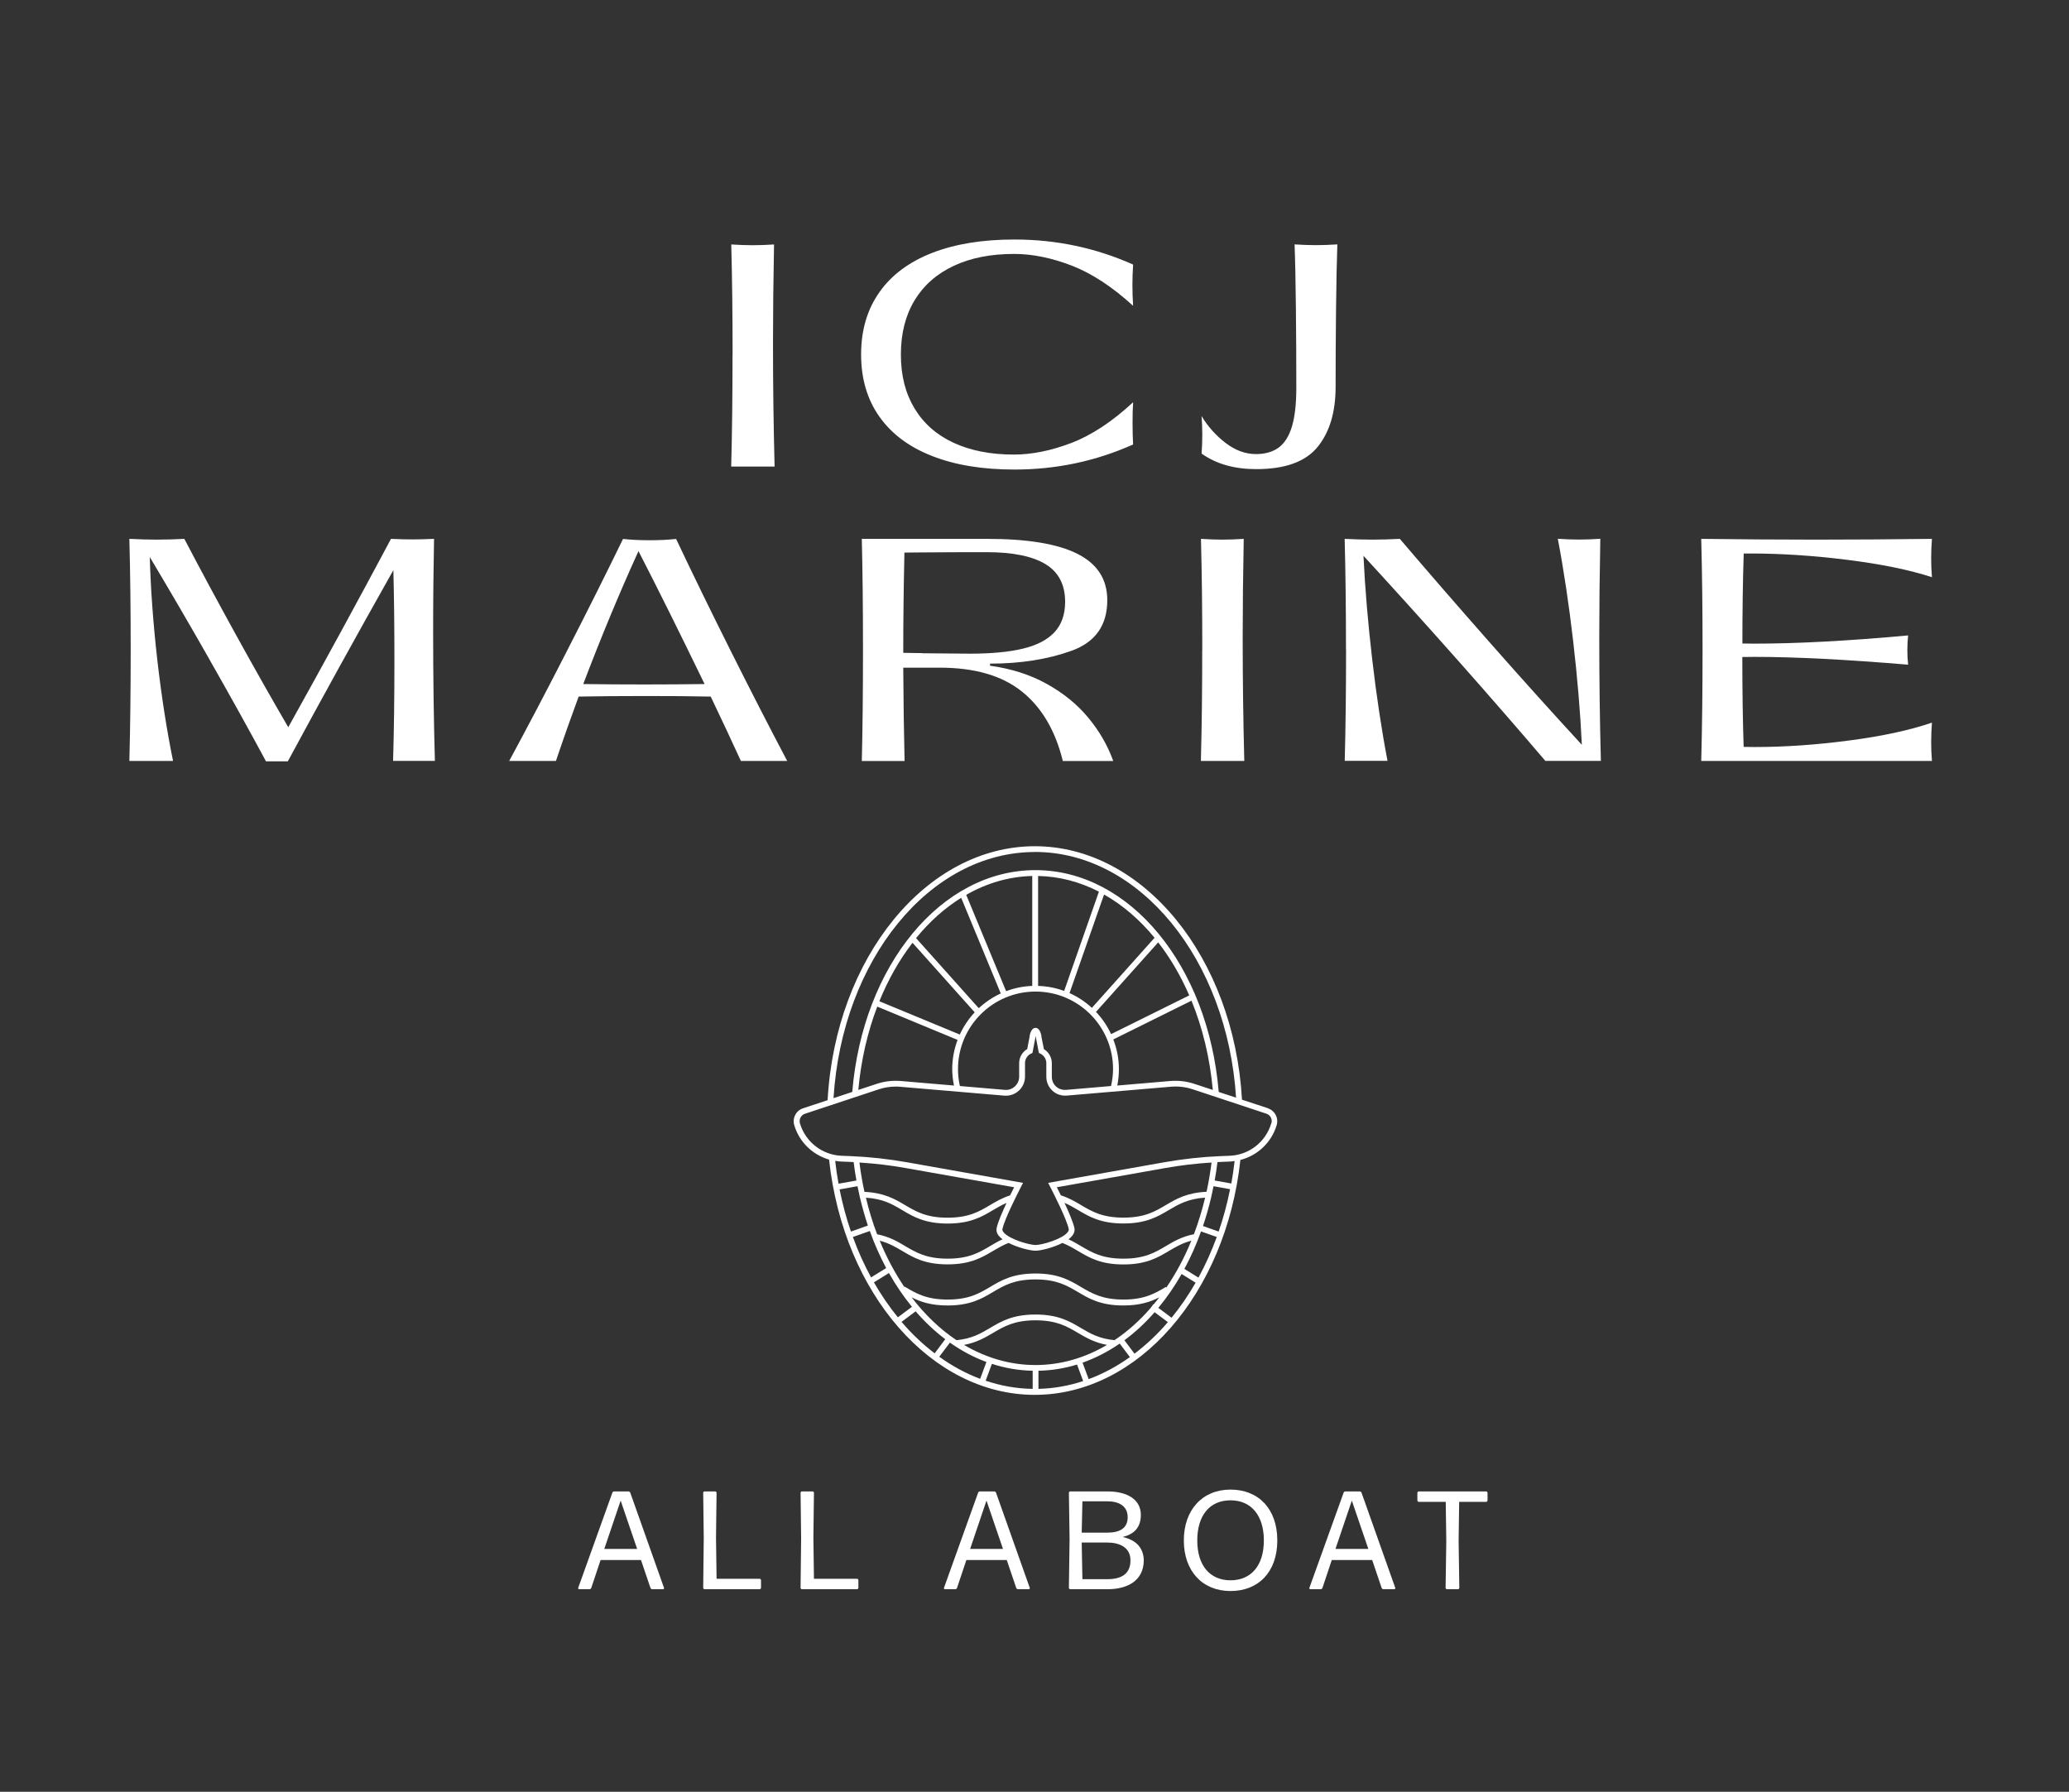 <svg height="257.195" viewBox="163.848 272.561 297.029 257.195" width="297.029" xmlns="http://www.w3.org/2000/svg"><rect x="163.848" y="272.561" width="297.029" height="257.195" fill="#333333" stroke="none"/><g fill="#ffffff"><path d="m193.9 367.18c-2.98-5.23-5.83-10.11-8.55-14.66.13 4.63.49 9.55 1.08 14.76.6 5.21 1.35 10.05 2.26 14.51h-6.27c.13-4.95.19-10.27.19-15.95s-.06-11-.19-15.93c1.36.07 2.68.11 3.96.11s2.57-.04 3.93-.11c2.22 4.24 4.65 8.75 7.29 13.55s5.19 9.29 7.63 13.49c5.08-9.1 9.99-18.12 14.75-27.04 1.29.06 2.32.08 3.09.08s1.83-.03 3.09-.08c-.08 4.1-.13 8.49-.13 13.19 0 6.7.09 12.93.25 18.68h-6c.13-4.42.19-9.18.19-14.29s-.05-9.26-.15-13.09c-5.36 9.51-10.41 18.66-15.15 27.44h-3.14c-2.45-4.56-5.17-9.45-8.15-14.68z"/><path d="m245.28 365.92c2.93-5.7 5.59-11.03 8.01-16 1.18.13 2.45.19 3.81.19s2.63-.06 3.81-.19c2.37 5.01 4.98 10.36 7.83 16.05s5.56 10.97 8.12 15.82h-6.65c-1.3-2.85-2.75-5.93-4.33-9.24-2.65-.06-5.81-.08-9.47-.08s-6.81.03-9.49.08c-1.12 3.04-2.21 6.12-3.26 9.24h-6.71c2.64-4.88 5.42-10.17 8.34-15.88zm11.01 4.89c3.06 0 5.96-.02 8.71-.06-3.62-7.46-6.78-13.82-9.49-19.08-2.65 5.81-5.3 12.17-7.93 19.08 2.78.04 5.68.06 8.71.06z"/><path d="m287.74 365.84c0-6.24-.06-11.55-.17-15.93h17.99c5.82 0 10.15.72 12.99 2.16s4.26 3.65 4.26 6.64c0 3.61-1.71 6.03-5.12 7.26-3.42 1.23-7.32 1.85-11.71 1.85v.3c3.06.42 5.78 1.29 8.16 2.62 2.38 1.32 4.37 2.94 5.95 4.85s2.78 3.98 3.58 6.21h-7.24c-1.07-4.36-3.02-7.69-5.87-9.97-2.85-2.29-6.78-3.43-11.8-3.43h-5.24c.03 4.8.09 9.27.19 13.4h-6.14c.11-4.39.17-9.71.17-15.95zm8.52.49 6.84.06c3.07 0 5.6-.24 7.6-.72 1.99-.48 3.5-1.26 4.52-2.35s1.54-2.54 1.54-4.37c0-2.48-.95-4.29-2.85-5.43s-4.71-1.7-8.43-1.7c-2.92 0-6.2.01-9.85.04-.46.01-1.11.02-1.94.02-.11 4.8-.17 9.59-.17 14.39l2.73.04z"/><path d="m336.45 365.84c0-5.69-.06-11-.19-15.93 1.08.07 2.1.11 3.07.11s2.02-.04 3.07-.11c-.1 5.13-.15 9.85-.15 14.14 0 6.12.08 12.03.23 17.74h-6.23c.13-4.95.19-10.27.19-15.95z"/><path d="m357.08 365.84c0-5.69-.06-11-.19-15.93 1.36.07 2.68.11 3.96.11s2.59-.04 3.96-.11c4.04 4.74 8.38 9.74 13.02 15s9.01 10.11 13.11 14.56c-.22-4.69-.64-9.66-1.25-14.91s-1.34-10.14-2.2-14.66c1.05.07 2.07.11 3.05.11s2.03-.04 3.05-.11c-.1 5.13-.15 9.85-.15 14.14 0 6.12.08 12.03.23 17.74h-7.97c-3.89-4.56-8.15-9.46-12.8-14.7s-9.09-10.15-13.31-14.74c.22 4.66.64 9.61 1.25 14.84.61 5.24 1.34 10.1 2.2 14.59h-6.14c.13-4.95.19-10.27.19-15.95z"/><path d="m415.72 379.79c4.32 0 8.86-.31 13.61-.94 4.76-.62 8.71-1.48 11.87-2.56-.07.94-.11 1.85-.11 2.74s.03 1.8.11 2.76h-33.12c.13-4.95.19-10.27.19-15.95s-.06-11-.19-15.93c5.71.07 11.23.11 16.56.11s10.88-.04 16.56-.11c-.07.94-.11 1.86-.11 2.76s.03 1.8.11 2.74c-3.23-1.05-7.28-1.88-12.16-2.49s-9.5-.91-13.85-.91h-1.01c-.13 4-.19 8.3-.19 12.92l1.7.02c6.12 0 13.48-.39 22.09-1.18-.07.73-.11 1.43-.11 2.1s.03 1.37.11 2.1c-8.87-.74-16.22-1.12-22.05-1.12l-1.75.02c0 4.6.06 8.9.19 12.9l1.54.02z"/><path d="m269.02 323.58c0-5.69-.06-11-.19-15.93 1.08.07 2.1.11 3.07.11s2.02-.04 3.07-.11c-.1 5.13-.15 9.85-.15 14.14 0 6.12.08 12.03.23 17.74h-6.23c.13-4.95.19-10.27.19-15.95z"/><path d="m290.11 314.48c1.76-2.48 4.29-4.35 7.59-5.63s7.22-1.91 11.78-1.91c6 0 11.68 1.2 17.04 3.6-.07 1.01-.1 1.99-.1 2.95s.03 1.94.1 2.97c-2.99-2.73-5.93-4.66-8.83-5.78-2.9-1.11-5.64-1.67-8.24-1.67-3.37 0-6.27.57-8.7 1.72-2.43 1.14-4.3 2.79-5.61 4.95-1.3 2.16-1.96 4.75-1.96 7.77s.65 5.56 1.95 7.72 3.16 3.81 5.6 4.94c2.43 1.13 5.32 1.7 8.66 1.7 2.61 0 5.37-.56 8.27-1.67s5.86-3.06 8.86-5.84c-.06.83-.08 1.84-.08 3.03s.03 2.19.08 3.03c-5.36 2.4-11.04 3.6-17.04 3.6-4.56 0-8.49-.64-11.78-1.93-3.3-1.28-5.83-3.16-7.59-5.64s-2.64-5.46-2.64-8.95.88-6.48 2.64-8.95z"/><path d="m336.45 334.98c0-.88-.03-1.78-.1-2.69.9 1.49 2.04 2.77 3.43 3.84s2.85 1.61 4.38 1.61c1.32 0 2.4-.31 3.25-.93s1.48-1.62 1.91-3.02c.42-1.4.63-3.26.63-5.59 0-3.72-.02-7.49-.06-11.31s-.1-6.9-.19-9.25c1.05.07 2.08.11 3.07.11s2.02-.04 3.07-.11c-.08 2.31-.15 5.44-.19 9.38s-.06 7.63-.06 11.07c0 3.63-.86 6.51-2.59 8.63s-4.66 3.18-8.8 3.18c-3.14 0-5.76-.74-7.85-2.23.07-.94.1-1.84.1-2.69z"/><path d="m345.88 431.64-3.73-1.23c-1.16-20.43-14.18-36.38-29.74-36.38s-28.61 15.98-29.75 36.45l-3.53 1.17c-1.01.33-1.56 1.39-1.26 2.41.72 2.44 2.64 4.26 5 4.95 2.08 19.27 14.73 33.77 29.53 33.77s27.43-14.48 29.52-33.72c2.46-.63 4.47-2.5 5.21-5 .3-1.02-.25-2.07-1.26-2.41zm-33.47-36.79c15.04 0 27.63 15.44 28.89 35.27l-2.49-.82c-1.52-18.17-12.79-31.84-26.31-31.84s-24.79 13.66-26.3 31.84l-2.69.89c1.23-19.86 13.83-35.33 28.9-35.33zm1.3 28.29-.33-1.65c0-.17-.17-1.39-.87-1.39s-.87 1.22-.86 1.31l-.33 1.73c-.71.42-1.16 1.19-1.16 2.02v1.95c0 .54-.22 1.03-.62 1.4s-.91.54-1.45.49l-6.44-.55c-.18-.79-.27-1.61-.27-2.43 0-6.14 4.99-11.13 11.13-11.13s11.13 4.99 11.13 11.13c0 .82-.11 1.63-.29 2.43l-6.43.55c-.55.04-1.07-.12-1.46-.48s-.61-.86-.61-1.41v-1.95c0-.83-.45-1.6-1.16-2.02zm7.48-5.33 8.93-9.98c1.73 2.23 3.23 4.78 4.46 7.61l-11.22 5.56c-.55-1.18-1.28-2.25-2.16-3.18zm-.59-.58c-.94-.87-2.02-1.59-3.21-2.12l4.96-14.15c2.67 1.51 5.12 3.62 7.25 6.21zm-3.98-2.43c-1.17-.43-2.43-.68-3.74-.72v-15.78c3.07.06 6.01.85 8.73 2.25zm-4.58-.72c-1.32.05-2.58.31-3.75.76l-5.73-13.83c2.93-1.68 6.13-2.63 9.48-2.71zm-10.2-12.64 5.68 13.72c-1.17.54-2.23 1.26-3.16 2.12l-9-10.06c1.92-2.35 4.1-4.31 6.47-5.78zm-6.99 6.45 8.93 9.98c-.88.94-1.6 2.01-2.14 3.19l-11.55-4.78c1.27-3.13 2.88-5.95 4.76-8.39zm-5.06 9.16 11.53 4.78c-.49 1.31-.77 2.72-.77 4.2 0 .79.1 1.58.25 2.35l-7.62-.65c-1.18-.1-2.35.04-3.47.41l-2.64.87c.39-4.29 1.33-8.32 2.72-11.96zm33.89 4.71 11.22-5.56c1.58 3.86 2.64 8.18 3.06 12.81l-2.64-.87c-1.12-.37-2.29-.51-3.47-.41l-7.6.65c.15-.77.23-1.56.23-2.35 0-1.5-.29-2.94-.8-4.26zm-16.42 28.21c.14.17.31.33.51.48-.65.3-1.22.64-1.78.97-1.57.93-3.06 1.81-6.1 1.81s-4.52-.88-6.1-1.81c-1.12-.67-2.29-1.35-4.02-1.69-.64-1.67-1.18-3.43-1.61-5.25 2.45.15 3.8.94 5.21 1.78 1.6.95 3.25 1.93 6.52 1.93s4.92-.98 6.52-1.93c.63-.37 1.24-.73 1.94-1.03-.63 1.35-1.25 2.77-1.42 3.6-.06.27-.05.69.33 1.15zm10.83-1.15c-.18-.82-.79-2.25-1.42-3.6.7.3 1.31.66 1.94 1.03 1.6.95 3.25 1.93 6.52 1.93s4.92-.98 6.52-1.93c1.41-.83 2.76-1.62 5.21-1.78-.44 1.83-.98 3.58-1.61 5.25-1.73.35-2.9 1.03-4.02 1.7-1.57.93-3.06 1.81-6.1 1.81s-4.53-.88-6.1-1.81c-.56-.33-1.13-.67-1.78-.97.2-.15.37-.31.51-.48.38-.46.39-.88.33-1.15zm11.35 10.94-.47.63c-1.56 1.78-3.28 3.31-5.12 4.54-2.21-.21-3.49-.96-4.83-1.75-1.6-.95-3.25-1.93-6.52-1.93s-4.92.98-6.52 1.93c-1.34.79-2.6 1.54-4.82 1.75-2.38-1.59-4.54-3.67-6.44-6.15 1.27.65 2.79 1.17 5.16 1.17 3.27 0 4.92-.98 6.52-1.93 1.57-.93 3.06-1.81 6.1-1.81s4.52.88 6.1 1.81c1.6.95 3.25 1.93 6.52 1.93 2.38 0 3.89-.52 5.16-1.17-.26.35-.53.68-.81 1.01l-.04-.03zm-23.98 8.3-.9 2.42c-2.05-.77-4.02-1.84-5.87-3.17l1.53-2.03c1.65 1.17 3.41 2.11 5.24 2.78zm7.05.44c-3.64 0-7.11-1.03-10.26-2.89 1.81-.34 3-1.04 4.16-1.72 1.57-.93 3.06-1.81 6.1-1.81s4.52.88 6.1 1.81c1.16.68 2.35 1.38 4.16 1.72-3.15 1.86-6.62 2.89-10.26 2.89zm-6.26-.17c1.88.61 3.84.95 5.85.99v2.6c-2.32-.03-4.58-.44-6.75-1.17l.9-2.43zm6.68.99c1.9-.04 3.76-.34 5.54-.89l.88 2.37c-2.07.68-4.22 1.07-6.42 1.12zm6.33-1.16c1.87-.66 3.65-1.58 5.34-2.74l1.46 1.94c-1.87 1.33-3.85 2.4-5.92 3.16zm-31.98-23.82v.1s.01 0 .02 0c.33 1.39.71 2.73 1.14 4.04l-2.43.86c-.67-1.93-1.21-3.96-1.63-6.05l2.57-.46c.1.51.21 1.02.33 1.52zm1.44 4.92c.67 1.88 1.46 3.65 2.35 5.32l-2.17 1.34c-.99-1.82-1.87-3.76-2.61-5.8zm2.75 6.04c.99 1.75 2.09 3.37 3.3 4.84l-2.02 1.51c-1.25-1.53-2.4-3.21-3.44-5.02l2.16-1.34zm42.01.13 2.01 1.25c-1.04 1.81-2.19 3.49-3.45 5.03l-1.9-1.42c1.22-1.47 2.34-3.09 3.34-4.85zm.4-.73c.91-1.68 1.71-3.48 2.39-5.38l2.26.8c-.75 2.05-1.63 4-2.63 5.83zm2.67-6.16c.45-1.32.84-2.69 1.17-4.1h.02v-.1c.12-.5.22-1 .32-1.51l2.38.43c-.42 2.11-.97 4.14-1.64 6.08l-2.26-.8zm.51-4.91c-2.81.13-4.35 1.02-5.83 1.9-1.57.93-3.06 1.81-6.1 1.81s-4.52-.88-6.1-1.81c-.85-.51-1.74-1.02-2.88-1.39-.21-.42-.41-.83-.58-1.16l15.58-2.76c2.18-.39 4.41-.65 6.63-.79-.18 1.44-.42 2.84-.72 4.21zm-20.68 7.35c.82.32 1.51.72 2.23 1.15 1.6.95 3.25 1.93 6.52 1.93s4.92-.98 6.52-1.93c.98-.58 1.93-1.14 3.23-1.48-1 2.46-2.22 4.71-3.6 6.74l-.06-.1c-1.57.93-3.06 1.81-6.09 1.81s-4.52-.88-6.1-1.81c-1.6-.95-3.25-1.93-6.52-1.93s-4.92.98-6.52 1.93c-1.57.93-3.06 1.81-6.1 1.81s-4.52-.88-6.09-1.81l-.09-.05-.03.06c-1.36-2.01-2.55-4.23-3.54-6.65 1.31.34 2.25.89 3.23 1.47 1.6.95 3.25 1.93 6.52 1.93s4.92-.98 6.52-1.93c.72-.42 1.4-.82 2.23-1.15 1.36.7 3.15 1.12 3.87 1.12s2.5-.42 3.87-1.12zm-7.51-6.84c-1.14.37-2.03.89-2.89 1.4-1.57.93-3.06 1.81-6.1 1.81s-4.52-.88-6.1-1.81c-1.48-.88-3.02-1.77-5.83-1.9-.3-1.36-.54-2.77-.72-4.21 2.22.14 4.45.4 6.63.79l15.58 2.76c-.17.34-.37.74-.58 1.16zm-22.47-4.76c.11.89.24 1.76.4 2.63l-2.57.46c-.2-1.08-.36-2.17-.48-3.28.28.05.57.09.86.1l1.29.05c.17 0 .34.02.51.03zm6.88 22.92 2.02-1.51c1.31 1.52 2.74 2.85 4.25 4l-1.52 2.03c-1.69-1.29-3.29-2.8-4.75-4.51zm33.44 4.57-1.45-1.93c1.55-1.14 3-2.49 4.34-4.02l1.9 1.42c-1.47 1.72-3.08 3.23-4.79 4.53zm13.89-24.43-2.38-.43c.16-.87.29-1.74.4-2.64.17 0 .34-.02.51-.03l1.29-.05c.22 0 .44-.05.66-.08-.12 1.09-.28 2.17-.47 3.23zm5.74-8.63c-.79 2.67-3.18 4.54-5.96 4.65l-1.29.05c-2.71.11-5.43.41-8.09.88l-16.69 2.96.26.5c.56 1.08 2.4 4.71 2.7 6.13.01.05.04.2-.16.46-.82 1.02-3.72 1.83-4.6 1.83s-3.78-.81-4.6-1.83c-.21-.25-.17-.41-.16-.46.3-1.43 2.15-5.06 2.7-6.13l.26-.5-16.69-2.96c-2.66-.47-5.38-.77-8.09-.88l-1.29-.05c-2.78-.12-5.17-1.99-5.96-4.65-.17-.58.15-1.19.72-1.38l10.57-3.5c.8-.27 1.63-.4 2.46-.4.22 0 .45 0 .67.03l14.92 1.27c.76.06 1.51-.19 2.08-.71.56-.51.89-1.24.89-2.01v-1.95c0-.58.34-1.12.88-1.37l.19-.09.42-2.21c0-.05.02-.13.04-.22.03.11.05.22.05.3l.41 2.13.19.09c.53.25.88.79.88 1.37v1.95c0 .79.32 1.5.88 2.02.56.51 1.3.76 2.09.69l14.91-1.27c1.07-.09 2.12.03 3.14.37l10.57 3.5c.58.19.9.8.72 1.38z"/><path d="m257.49 500.68c-.12 0-.22-.08-.26-.18l-1.36-4.01h-5.8l-1.34 4.01c-.04.1-.14.18-.26.18h-1.48c-.1 0-.16-.1-.14-.18l4.91-13.68c.04-.1.14-.18.26-.18h2.05c.12 0 .22.08.26.18l4.85 13.68c.02.08-.04.18-.14.18zm-2.17-5.78-2.37-6.94-2.35 6.94h4.71z"/><path d="m265 500.68c-.1 0-.2-.1-.2-.2l.08-7.14-.08-6.5c0-.1.1-.2.2-.2h1.52c.1 0 .2.1.2.2l-.08 6.4.08 5.94h6.18c.1 0 .2.1.2.2v1.1c0 .1-.1.2-.2.2z"/><path d="m278.98 500.68c-.1 0-.2-.1-.2-.2l.08-7.14-.08-6.5c0-.1.1-.2.2-.2h1.52c.1 0 .2.1.2.2l-.08 6.4.08 5.94h6.18c.1 0 .2.1.2.2v1.1c0 .1-.1.2-.2.2z"/><path d="m310 500.68c-.12 0-.22-.08-.26-.18l-1.36-4.01h-5.8l-1.34 4.01c-.04.1-.14.18-.26.18h-1.48c-.1 0-.16-.1-.14-.18l4.91-13.68c.04-.1.14-.18.26-.18h2.05c.12 0 .22.08.26.18l4.85 13.68c.02.08-.04.18-.14.18zm-2.16-5.78-2.37-6.94-2.35 6.94h4.71z"/><path d="m322.86 500.68h-5.36c-.1 0-.2-.1-.2-.2l.1-7.02-.1-6.62c0-.1.1-.2.2-.2h5.32c2.83 0 4.81 1.14 4.81 3.37 0 1.78-.94 2.77-2.61 3.17 2.09.48 2.99 1.7 3.03 3.33 0 2.99-2.41 4.17-5.19 4.17zm-3.72-8.12h3.67c1.8 0 2.93-.64 2.93-2.21s-1.2-2.29-2.93-2.29h-3.57l-.1 4.49zm.1 6.68h3.57c1.97 0 3.33-.7 3.33-2.71 0-1.85-1.56-2.55-3.33-2.55h-3.67z"/><path d="m340.5 500.94c-4.05 0-6.7-2.89-6.7-7.26s2.65-7.3 6.7-7.3 6.72 2.79 6.72 7.3-2.69 7.26-6.72 7.26zm0-1.54c2.99 0 4.79-2.15 4.79-5.72s-1.8-5.76-4.79-5.76-4.77 2.17-4.77 5.76 1.81 5.72 4.77 5.72z"/><path d="m362.46 500.68c-.12 0-.22-.08-.26-.18l-1.36-4.01h-5.8l-1.34 4.01c-.04.1-.14.18-.26.18h-1.48c-.1 0-.16-.1-.14-.18l4.92-13.68c.04-.1.14-.18.26-.18h2.05c.12 0 .22.08.26.18l4.85 13.68c.02.08-.04.18-.14.18h-1.55zm-2.17-5.78-2.37-6.94-2.35 6.94h4.71z"/><path d="m371.58 500.68c-.1 0-.2-.1-.2-.2l.1-6.76-.08-5.58h-3.87c-.1 0-.2-.1-.2-.2v-1.1c0-.1.1-.2.2-.2h9.67c.1 0 .2.1.2.2v1.1c0 .1-.1.2-.2.2h-3.87l-.08 5.58.1 6.76c0 .1-.1.2-.2.2h-1.56z"/></g></svg>
